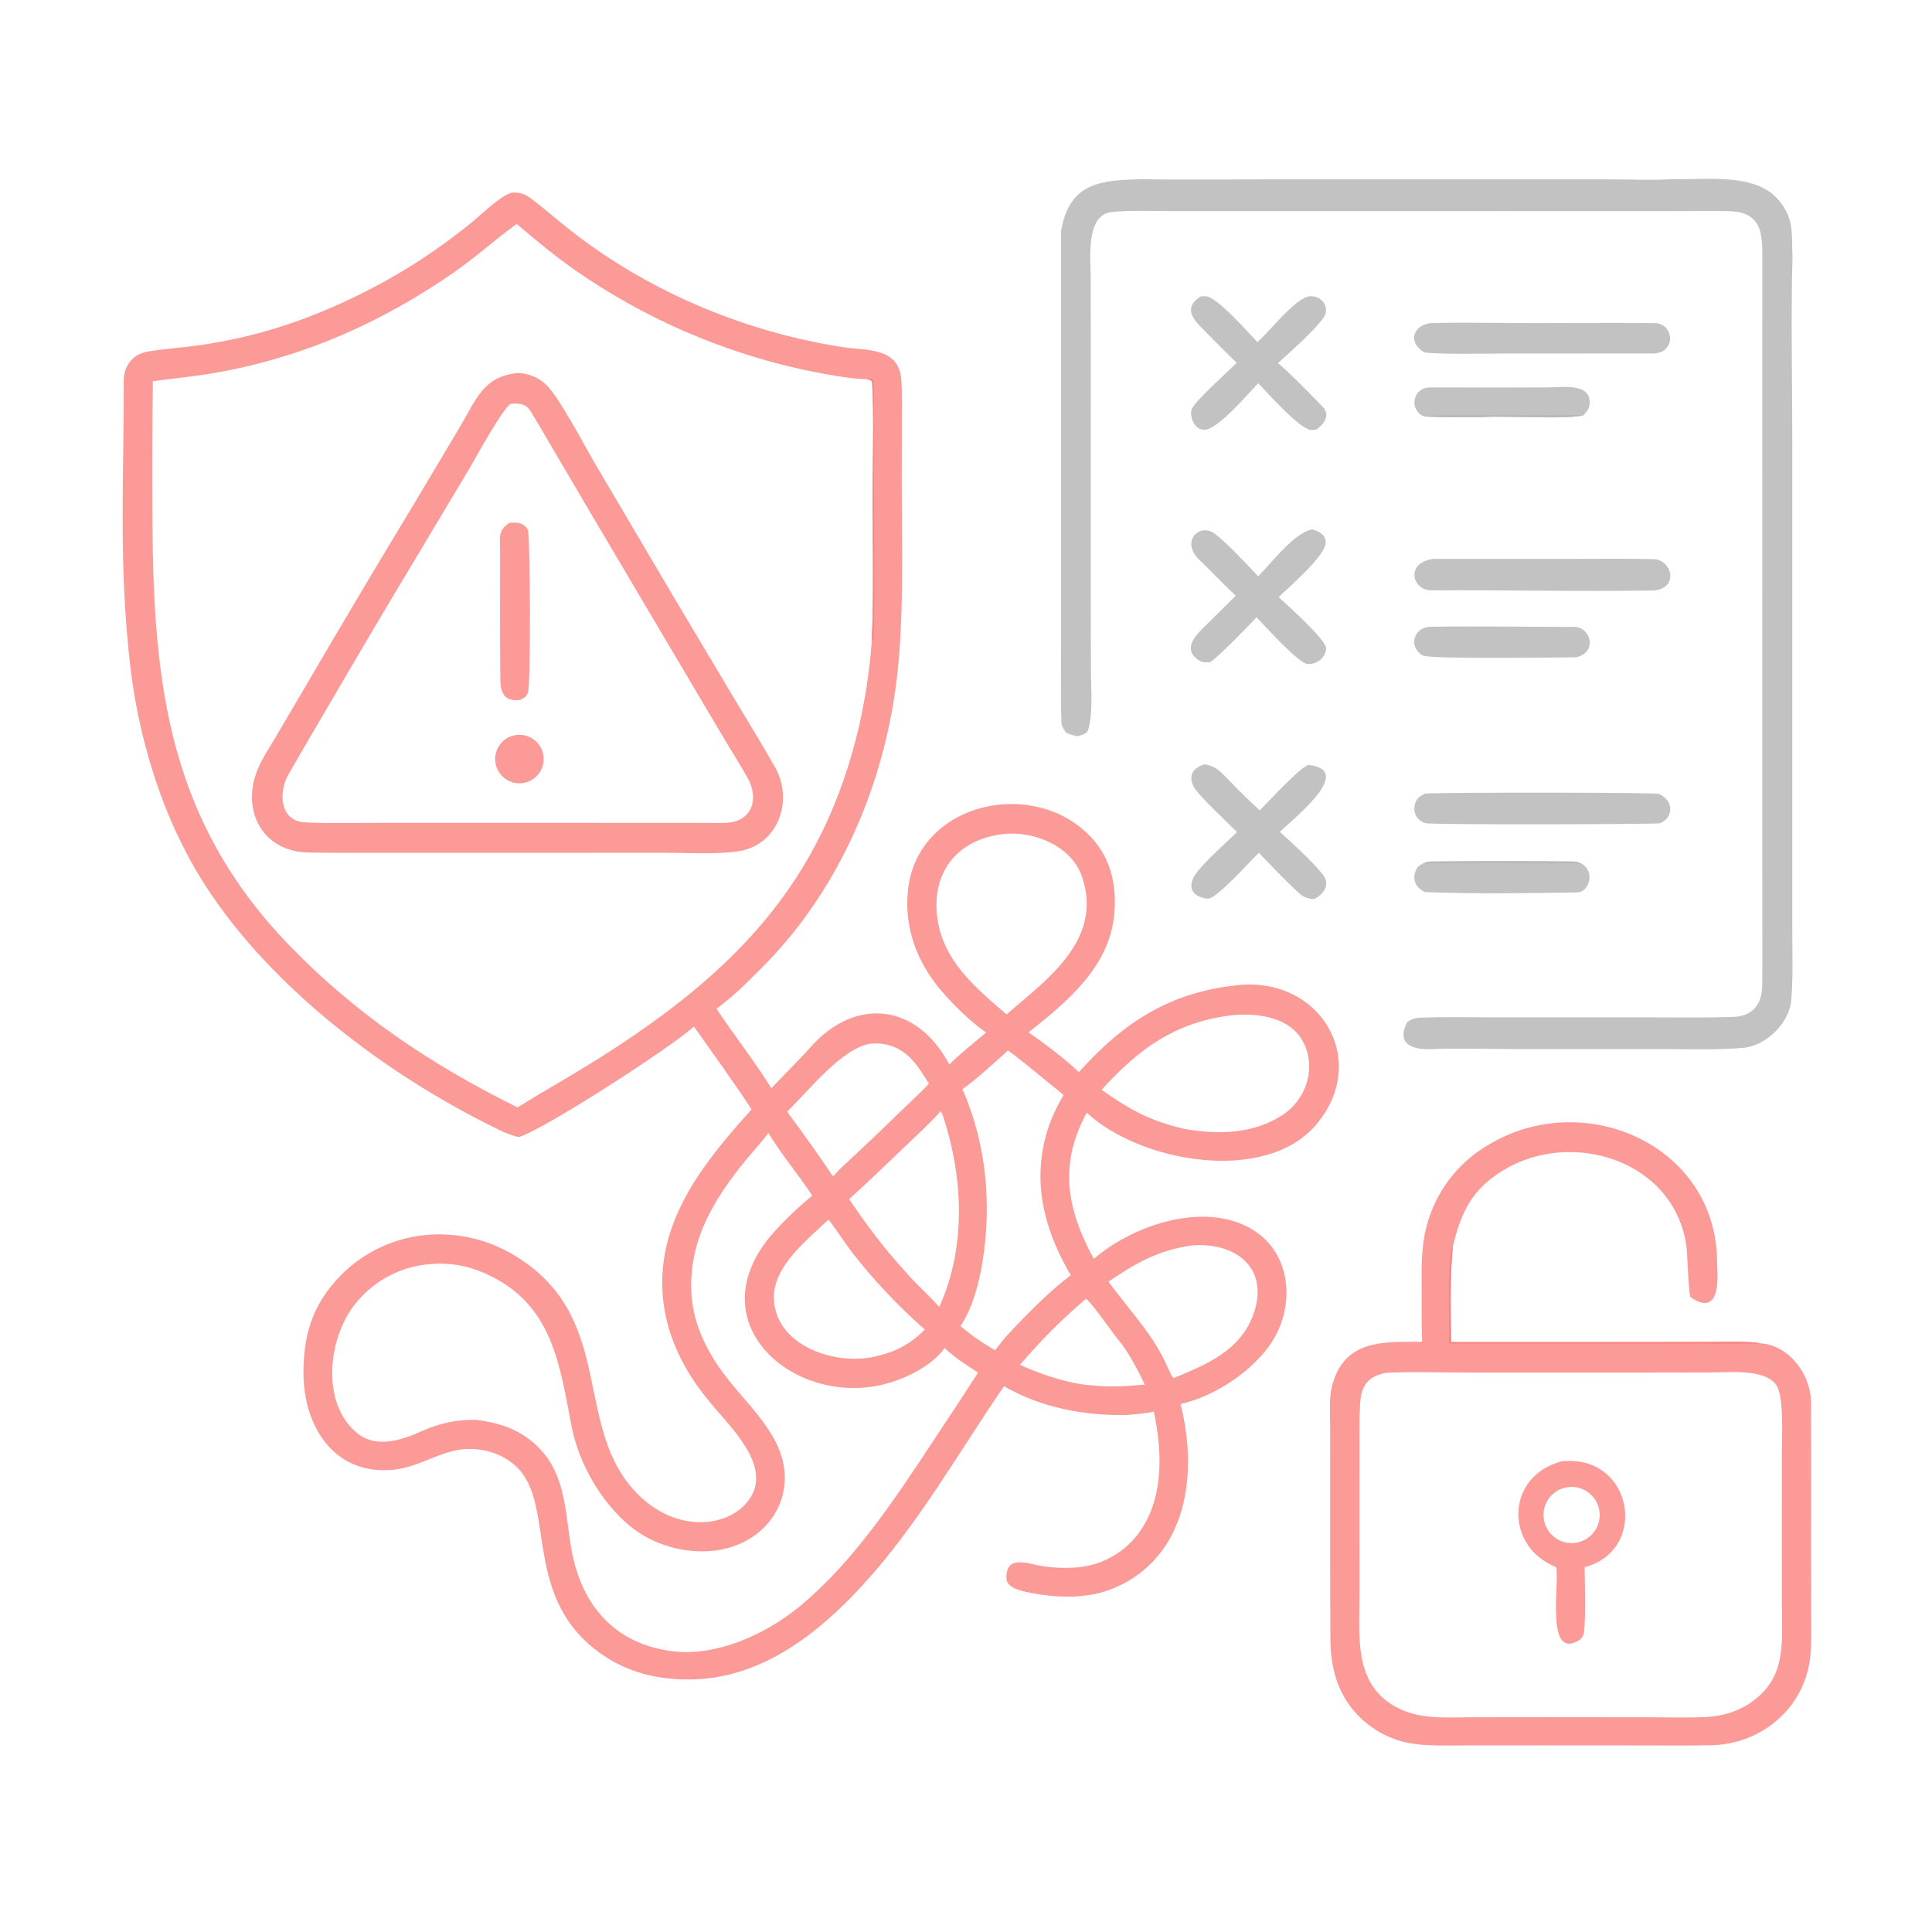 <svg width="1024" height="1024" viewBox="0 0 1024 1024" fill="none" xmlns="http://www.w3.org/2000/svg">
<path d="M271.254 102.09C275.368 101.878 278.161 102.725 281.543 105.262C287.2 109.532 292.579 114.18 298.082 118.668C340.348 153.138 392.789 175.615 446.603 183.976C459.225 185.937 476.5 183.75 477.723 201.477C478.158 207.775 478.003 213.902 477.991 220.2L477.942 252.588C477.908 289.002 479.539 331.089 474.46 366.336C466.572 421.071 442.768 474.136 403.382 513.355C395.446 521.26 388.908 527.885 379.762 534.65C388.614 548.085 400.847 563.64 408.827 576.79C415.554 569.61 423.343 562.055 429.794 554.82C453.537 528.195 486.092 531.84 503.16 564.235C507.58 559.595 517.55 551.56 522.69 547.24C514.67 541.815 505.17 532.46 498.826 525.035C486.15 510.075 479.294 492.171 481.167 472.444C485.779 423.888 551.205 410.872 580.36 446.129C589.43 457.098 591.885 470.961 590.555 484.778C587.86 512.715 565.645 530.9 545.135 547.19C552.27 552.045 565.96 562.32 571.785 568.265C595.15 542.345 619.175 526.105 655.745 522.165C700.09 517.39 726.555 562.44 697.315 596.4C670.31 627.755 604.275 616.08 576.02 589.77C561.03 617.075 565.445 641.02 579.75 667.24C600.355 649.305 638.565 636.345 663.86 651.71C684.675 664.355 686.52 692.055 674.09 711.305C664.05 726.855 643.59 740.13 625.75 744.19C631.395 766.86 631.92 792.42 621.02 813.67C613.66 827.97 600.865 838.71 585.51 843.49C573.355 847.285 559.525 846.765 547.17 844.4C543.3 843.695 533.66 842.125 533.425 836.775C532.895 824.47 543.83 828.365 549.665 829.565C558.06 831.29 568.83 831.525 576.48 829.945C588.28 827.465 598.6 820.38 605.155 810.26C616.985 792.065 615.85 768.465 611.54 748.145C606.98 749.19 601.72 749.625 597.075 749.975C574.435 750.345 551.97 746.16 532.15 734.74C507.84 770.135 486.378 808.465 457.185 840.215C433.801 865.65 404.498 888.735 368.409 890.085C351.786 890.705 335.429 887.47 321.306 878.385C275.055 848.625 295.742 797.49 273.337 777.03C268.914 773.04 263.533 770.26 257.717 768.97C236.474 764.155 225.631 778.265 205.921 779.19C176.115 780.585 160.991 755.175 160.853 728.175C160.748 707.64 165.596 691.505 180.055 676.56C193.586 662.495 212.204 654.46 231.721 654.26C246.897 654.105 260.876 658.055 273.76 666.055C327.524 699.44 302.634 757.4 338.713 792.61C347.693 801.375 359.355 807.025 372.077 806.795C380.507 806.645 389.217 803.55 395.028 797.29C410.769 780.325 390.365 759.765 379.44 746.965C374.891 741.64 370.41 736.08 366.629 730.175C357.648 716.15 351.971 700.935 351.105 684.235C349.092 645.395 373.887 615.14 398.352 588.025C389.478 574.285 377.287 557.63 367.796 544.06C356.796 554.41 287.078 599.555 274.783 602.7C270.371 601.49 268.684 600.855 264.534 598.845C204.314 569.67 139.71 521.1 104.76 462.81C95.636 447.298 88.194 430.857 82.556 413.766C76.468 395.51 72.13 376.716 69.601 357.638C67.636 341.749 66.335 325.786 65.7 309.79C64.115 274.459 65.731 237.721 65.561 202.297C65.522 194.286 69.893 187.868 78.096 186.385C86.52 184.862 95.371 184.404 103.964 183.206C122.436 180.734 140.592 176.301 158.125 169.982C180.565 161.823 202.021 151.177 222.091 138.242C232.027 131.782 241.597 124.776 250.756 117.256C255.897 113.025 265.269 103.788 271.254 102.09ZM81.002 202.048C80.686 226.799 80.616 251.553 80.793 276.306C81.255 362.977 89.574 434.692 152.733 500.425C188.148 537.285 228.481 564.325 274.306 586.94C288.716 577.975 303.73 569.645 318.253 560.435C388.959 515.605 435.957 467.967 455.341 384.784C458.691 369.945 460.94 354.88 462.07 339.71C463.157 314.831 462.467 286.577 462.498 261.492C462.519 244.217 463.272 219.116 462.237 202.334C461.329 201.165 460.641 201.362 458.815 200.888C452.572 201.347 431.424 197.235 424.667 195.705C382.02 186.264 341.61 168.639 305.676 143.807C294.143 135.723 284.542 127.749 273.864 118.733C262.952 126.415 252.934 135.737 241.383 143.806C202.454 170.999 160.36 189.601 113.424 197.717C102.212 199.655 92.056 200.535 81.002 202.048ZM252.186 752.54C266.539 754.17 279.167 759.06 288.5 770.605C300.185 785.055 299.74 804 302.945 821.555C308.34 851.11 325.951 871.43 356.59 875.215C379.79 878.085 405.911 866.15 423.58 851.63C452.619 827.765 474.812 793.74 495.398 762.58C502.99 751.085 511.055 739.025 518.4 727.495C511.805 723.25 506.445 719.92 500.69 714.49C493.428 724.665 477.723 731.995 465.181 734.45C420.395 743.225 373.776 703.63 404.841 659.705C410.737 651.37 422.253 640.475 430.515 633.705C423.186 622.575 414.08 611.8 407.249 600.5C402.343 606.97 396.778 612.82 391.777 619.245C379.091 635.565 368.642 652.98 366.665 674.005C364.87 693.1 370.213 708.435 380.746 724.17C393.888 743.8 419.087 761.625 415.633 788.035C414.861 794.235 412.504 800.135 408.79 805.165C391.319 828.555 354.881 826.075 334.025 808.915C318.043 795.765 306.562 775.08 302.774 755.175C296.882 724.22 292.915 693.445 261.815 677.215C249.869 670.975 238.709 668.6 224.949 670.31C210.074 672.265 196.598 680.09 187.529 692.04C174.034 709.76 169.922 743.71 189.314 759.605C199.599 768.04 213.533 763.08 224.037 758.315C233.301 754.26 242.123 752.385 252.186 752.54ZM533.49 537.655L538.705 533.185C559.025 516.03 584.145 495.562 573.41 464.48C567.75 448.098 547.245 439.956 530.775 442.166C507.01 445.456 493.636 462.487 496.813 486.566C499.804 509.225 517.22 523.7 533.49 537.655ZM417.185 589.2C423.928 598.205 435.203 613.97 441.497 623.495L445.477 619.31C456.534 609.085 467.45 598.715 478.222 588.19C481.965 584.54 489.066 578.055 492.344 574.345C486.738 565.365 481.35 556.365 470.105 553.685C467.257 553.025 464.318 552.845 461.411 553.155C446.239 555.515 428.575 578.17 417.185 589.2ZM498.483 589.01C493.22 595.11 484.886 602.685 478.854 608.435C469.482 617.37 459.669 627.01 449.998 635.57C460.418 650.6 467.337 660.16 479.612 673.705C485.506 680.75 492.13 686.13 497.806 692.735C512.065 661.42 510.67 624.6 499.942 591.94C499.606 590.915 499.169 589.81 498.483 589.01ZM563.755 580.37C560 577.45 536.215 557.565 534.175 556.83C528.685 561.905 516.075 573.245 510.115 577.29C522.72 606.06 525.71 637.71 520.79 668.595C519.03 679.64 515.455 693.545 509.035 702.87C515.665 708.385 519.96 711.225 527.355 715.66C529.755 712.625 532.015 709.74 534.595 706.855C544.62 696.31 555.85 684.7 567.515 675.88C554.12 653.08 547.27 628.675 554.215 602.37C556.335 594.62 559.545 587.21 563.755 580.37ZM652.325 538.18C622.73 541.87 603.235 556.155 583.875 577.635C598.675 588.09 609.665 594.16 627.625 598.3C645.58 601.51 664.535 601.155 680.16 590.7C693.44 581.815 698.405 563.21 689.17 549.75C681.455 538.495 664.74 536.78 652.325 538.18ZM574.38 733.86C588.35 735.305 592.78 735.04 606.765 733.87C603.525 726.925 597.795 716.13 592.97 710.435C589.945 706.86 578.24 689.92 575.575 688.35C561.16 700.885 553.145 708.94 540.605 723.405C551.235 728.14 562.845 732.185 574.38 733.86ZM439.1 646.405C427.95 657.095 409.969 670.945 410.174 687.74C410.477 712.675 441.208 723.34 461.962 719.365C473.297 717.19 481.985 713.04 490.132 704.665C475.872 692.115 462.83 678.24 451.179 663.235C449.672 661.315 439.669 646.7 439.1 646.405ZM587.485 679.305C594.985 689.495 604.87 700.82 611.53 711.075C613.69 714.425 615.65 717.905 617.4 721.49C618.44 723.655 620.605 728.765 621.845 730.375L622.605 730.175C639.34 723.34 656.78 715.87 663.815 697.975C673.855 672.41 654.97 657.995 631.34 660.16C613.46 662.82 602.165 669.425 587.485 679.305Z" fill="#FB9A97"/>
<path d="M274.797 197.71C280.142 197.937 285.073 199.982 289.057 203.518C295.976 209.662 309.586 235.884 315.243 245.491L356.99 316.27L390.79 372.96C397.396 383.956 404.249 395.052 410.435 406.085C421.066 423.895 412.595 448.217 390.913 451.278C379.221 452.929 364.414 451.985 352.28 451.976L273.875 452.013L197.224 451.996C186.214 452.001 174.777 452.056 163.836 451.881C137.666 451.463 127.022 427.509 137.589 405.454C139.913 400.604 143.148 395.696 145.908 391.009L161.531 364.454C180.118 332.607 198.96 300.91 218.055 269.366L243.738 226.314C252.36 211.895 256.142 199.184 274.797 197.71ZM278.25 436.119L353.032 436.138C361.7 436.141 370.375 436.128 379.045 436.186C384.987 436.225 390.834 436.537 395.445 432.017C400.596 427.035 399.752 418.78 396.585 412.977C393.086 406.564 389.095 400.343 385.331 394.074L367.975 364.808L312.807 271.522L291.169 234.775C289.011 231.083 286.91 227.243 284.633 223.628C280.559 217.16 280.193 213.512 271.875 213.943C271.444 213.967 271.013 213.994 270.582 214.026C265.586 217.924 253.208 240.805 249.553 247.029L222.62 292.112C207.085 317.895 191.742 343.793 176.593 369.804C168.703 383.263 160.687 396.829 153.001 410.216C147.422 419.933 148.22 435.154 161.539 435.862C173.956 436.521 187.46 436.119 199.913 436.116L278.25 436.119Z" fill="#FB9A97"/>
<path d="M270.075 277.083C271.839 276.989 273.793 276.826 275.505 277.333C277.252 277.851 279.084 279.206 279.799 280.932C281.018 283.872 281.42 363.274 279.827 367.221C279.018 369.225 277.53 370.097 275.659 370.979C267.878 371.925 265.307 367.961 265.202 360.639C264.918 337.693 265.071 314.711 265.066 291.759C265.065 284.69 263.737 281.195 270.075 277.083Z" fill="#FB9A97"/>
<path d="M271.941 389.892C276.435 388.676 281.235 389.983 284.493 393.308C287.751 396.633 288.959 401.459 287.652 405.927C286.345 410.395 282.726 413.809 278.189 414.853C271.356 416.426 264.522 412.24 262.819 405.438C261.117 398.636 265.173 391.724 271.941 389.892Z" fill="#FB9A97"/>
<path d="M458.815 200.888C461.143 200.784 461.441 200.353 462.999 201.365C463.395 204.139 463.203 213.553 463.203 216.755L463.171 249.647C463.191 278.508 463.849 307.678 463.079 336.495C463.034 338.193 462.973 338.397 462.07 339.71C463.157 314.831 462.467 286.577 462.497 261.492C462.518 244.217 463.271 219.116 462.237 202.334C461.328 201.165 460.641 201.362 458.815 200.888Z" fill="#F68786"/>
<path d="M638.52 405.125C644.65 406.085 647.08 409.186 651.275 413.46C656.685 418.976 661.955 424.332 667.7 429.508C671.17 426.125 690.42 405.097 693.735 405.465C718.575 408.221 685.085 434.216 678.33 440.918C685.425 447.365 695.215 456.107 701.2 463.629C705.11 468.544 701.94 473.824 696.495 476.53C692.565 476.398 690.47 475.23 687.58 472.546C680.595 466.059 673.855 458.85 667.225 452.024C662.655 456.41 645.465 475.604 640.765 476.221C638.495 476.52 635.145 475.303 633.415 473.816C632.13 472.707 631.485 471.247 631.46 469.553C631.435 467.53 632.22 465.547 633.3 463.866C637.255 457.691 649.905 446.684 655.61 441.032C648.705 434.019 640.975 427.124 634.565 419.651C629.55 413.809 630.32 407.287 638.52 405.125Z" fill="#C2C2C2"/>
<path d="M695.52 280.625C697.505 281.084 699.195 281.8 700.745 283.155C701.955 284.205 702.65 285.726 702.655 287.328C702.755 294.522 683.5 310.853 677.69 316.503C681.85 320.271 702.62 338.879 702.845 343.392C702.955 345.633 701.85 347.697 700.315 349.262C698.555 351.046 695.975 351.97 693.495 351.999C688.41 352.058 670.665 331.913 666.005 327.194C661.57 331.897 645.895 348.089 641.39 351.013C638.01 351.092 636.7 351.149 634.025 348.965C627.47 343.518 633.58 336.884 637.915 332.61C643.625 326.988 649.35 321.378 654.975 315.711C648.475 309.822 641.905 302.647 635.715 296.766C625.295 286.865 636.055 276.619 644.15 283.088C651.43 288.906 660.21 298.48 666.865 305.417C673.795 298.525 686.115 282.132 695.52 280.625Z" fill="#C2C2C2"/>
<path d="M666.445 181.292C672.765 175.956 686.9 157.422 694.35 157.006C696.67 156.877 698.84 157.579 700.52 159.196C701.965 160.585 702.885 162.498 702.83 164.524C702.785 165.926 702.295 167.238 701.505 168.386C697.05 174.872 683.69 186.72 677.385 192.436C685.22 199.197 693.625 208.024 700.935 215.469C705.275 219.889 702.045 224.625 697.69 227.663C697.175 227.735 695.065 228.001 694.745 227.948C688.27 226.888 671.505 207.896 666.905 203.115C661.76 208.416 645.57 227.565 638.62 227.775C636.915 227.826 635.355 227.291 634.125 226.1C632.41 224.441 631.285 221.351 631.285 218.987C631.285 217.954 631.54 217.057 632.035 216.144C634.585 211.45 650.595 197.168 655.455 192.323C650.355 187.275 645.25 182.191 640.215 177.08C634.065 170.84 625.585 164.027 636.43 157.09C637.285 157.032 638.15 156.977 639.005 156.999C644.965 157.15 661.63 176.371 666.445 181.292Z" fill="#C2C2C2"/>
<path d="M759.93 296.213L836.835 296.209C849.985 296.21 863.47 296.029 876.58 296.363C885.685 296.595 890.28 311.021 877.125 312.955C837.75 313.631 798.06 312.672 758.66 312.894C748.33 312.952 744.685 297.999 759.93 296.213Z" fill="#C2C2C2"/>
<path d="M755.335 420.604C764.33 419.936 876.745 419.957 879.06 420.767C881.175 421.505 883.14 423.091 884.24 425.044C885.335 426.981 885.56 429.12 884.855 431.233C883.955 433.921 882.245 435.245 879.77 436.421C866.925 436.929 758.24 437.214 755.44 436.28C753.42 435.606 751.545 434.264 750.51 432.374C749.425 430.39 749.425 427.834 750.095 425.716C750.95 422.992 752.88 421.772 755.335 420.604Z" fill="#C2C2C2"/>
<path d="M758.81 171.206C782.38 170.739 806.73 171.496 830.415 171.165C846.05 171.238 861.71 170.957 877.34 171.316C881.485 171.411 884.525 174.221 885.09 178.271C885.405 180.461 884.775 182.681 883.36 184.379C881.555 186.556 879.53 187.026 876.89 187.356L796.285 187.372C787.965 187.38 761.775 187.9 754.865 186.775C754.27 186.373 753.685 185.953 753.115 185.517C746.26 180.192 749.71 172.004 758.81 171.206Z" fill="#C2C2C2"/>
<path d="M754.35 457.576C755.68 457.047 757.15 456.636 758.595 456.623C783.71 456.39 808.875 456.364 833.99 456.627C835.53 456.644 836.645 457.104 838.065 457.622C845.8 461.91 842.19 472.924 836.01 473.014C809.42 473.4 782.34 473.909 755.785 472.833C754.15 472.767 751.57 470.452 750.735 469.043C749.55 467.006 749.295 464.556 750.045 462.32C750.92 459.61 751.955 458.838 754.35 457.576Z" fill="#C2C2C2"/>
<path d="M754.35 457.576C755.68 457.047 757.15 456.636 758.595 456.623C783.71 456.39 808.875 456.364 833.99 456.627C835.53 456.644 836.645 457.104 838.065 457.622L778.755 457.45C770.695 457.415 762.315 457.743 754.35 457.576Z" fill="#B9B9B9"/>
<path d="M757.455 332.209C782.855 331.752 808.855 332.304 834.285 332.278C843.21 332.268 846.955 345.918 835.25 348.399C824.985 348.391 757.68 349.551 753.87 347.346C751.795 346.147 750.17 343.966 749.685 341.612C749.265 339.584 749.9 337.199 751.135 335.555C752.76 333.387 754.885 332.658 757.455 332.209Z" fill="#C2C2C2"/>
<path d="M754.295 220.549C746.65 216.709 748.92 205.443 757.815 205.365C769.025 205.267 780.255 205.436 791.47 205.408L820.545 205.337C827.245 205.321 842.32 202.875 842.57 212.773C842.66 216.141 841.61 217.599 839.39 219.961C833.69 222.432 796.63 220.392 787.93 220.977C782.71 221.328 757.855 221.359 754.295 220.549Z" fill="#C2C2C2"/>
<path d="M754.295 220.548C764.485 219.66 779.18 219.964 789.53 219.977L839.39 219.961C833.69 222.432 796.63 220.391 787.93 220.977C782.71 221.327 757.855 221.358 754.295 220.548Z" fill="#B9B9B9"/>
<path d="M753.75 711.15C753.42 703.115 753.555 694.495 753.52 686.425C753.485 678.225 753.28 668.98 754.15 660.91C756.005 641.89 765.5 624.435 780.46 612.545C784.01 609.705 787.32 607.625 791.28 605.41C842.115 576.94 910.67 608.34 910.105 669.995C910.075 673.055 913.26 699.435 896.17 687.585C894.84 686.66 894.495 665.235 893.845 660.565C887.545 615.31 833.585 598.15 797.02 620.11C780.31 630.19 774.58 642.085 770.08 660.375C768.42 675.765 768.895 695.56 769.13 711.325L881.68 711.3L911.235 711.225C916.365 711.2 928.475 710.885 933.13 711.99C948.335 712.945 959.81 728.665 959.87 743.125C959.91 752.16 959.95 761.19 959.945 770.23L959.925 822.055L959.965 855.75C959.98 864.285 960.41 873.125 958.985 881.545C954.75 906.665 932.635 924.345 907.475 924.99C896.4 925.27 885.23 925.135 874.1 925.115L815.615 925.08L777.535 925.105C768.26 925.115 755.66 925.595 746.825 923.855C737.36 922.03 728.61 917.565 721.575 910.975C709.55 899.78 705.265 885.07 705.155 869.1C704.955 841.36 705.07 813.505 705.04 785.77L705.015 756.815C705.015 750.305 704.395 740.885 705.95 734.785C712.47 709.265 734.105 711.335 753.75 711.15ZM925.69 903.91C946.99 890.55 944.52 872.64 944.445 850.345L944.415 813.565L944.445 769.745C944.45 761.525 945.525 741.535 941.91 734.87C936.685 725.24 916.69 727.425 906.29 727.445L860.455 727.515L777.27 727.49C764.415 727.49 746.81 726.905 734.42 727.635C724.285 729.82 721.405 734.8 720.845 744.675C720.42 752.155 720.55 759.495 720.545 766.98L720.535 805.815L720.555 845.81C720.57 866.845 717.46 891.465 738.575 903.995C751.43 911.625 765.62 910.205 780.02 910.19L820.315 910.14L874.26 910.195C883.545 910.21 894.825 910.515 903.985 910.06C907.675 909.895 911.34 909.335 914.91 908.385C919.14 907.245 921.88 905.99 925.69 903.91Z" fill="#FB9A97"/>
<path d="M767.86 712.14C768.48 703.305 766.67 665.205 770.08 660.375C768.42 675.765 768.895 695.56 769.13 711.325L881.68 711.3L911.235 711.225C916.365 711.2 928.475 710.885 933.13 711.99C928.64 712.435 919.605 712.185 914.77 712.18L880.09 712.145L767.86 712.14Z" fill="#F68786"/>
<path d="M827.495 774.595C865.45 770.245 874.28 821.565 839.905 830.63C839.94 841.375 840.615 855 839.525 865.73C839.44 866.585 838.205 868.22 837.63 868.945C818.69 881.315 826.705 838.935 824.785 830.635L822.955 829.8C797.63 818.305 798.365 782.425 827.495 774.595ZM836.635 817.41C844.59 815.395 849.415 807.315 847.415 799.355C845.42 791.395 837.355 786.55 829.39 788.525C821.395 790.51 816.53 798.61 818.535 806.6C820.54 814.59 828.65 819.435 836.635 817.41Z" fill="#FB9A97"/>
<path d="M885.835 94.936C904.05 95.389 929.445 91.572 941.875 105.144C951.385 115.532 949.45 124.066 950.055 136.104C949.175 167.431 949.955 202.484 949.96 234.032L949.95 423.264L949.955 493.659C949.96 505.63 950.41 518.14 949.41 530.155C948.42 542.045 936.415 553.895 924.565 555.315C910.29 556.635 894.74 556.035 880.23 556.025L799.275 556.005C786.85 556.005 769.595 555.445 757.655 556.14L755.59 556.07C745.8 555.82 740.69 551.095 745.99 541.59C748.21 540.17 750.28 539.455 752.93 539.365C765.43 538.935 778.455 539.195 790.97 539.22L873.88 539.225C888.71 539.24 903.57 539.47 918.42 539.005C928.745 538.685 933.89 532.6 934.02 522.385C934.155 511.955 934.085 501.53 934.065 491.101L934.035 433.597L934.03 254.675L934.055 165.425L934.06 140.163C934.055 125.588 935.335 112.199 915.835 111.906C906.735 111.77 897.495 111.875 888.38 111.896L840.715 111.898L687.43 111.867L619.2 111.866C609.78 111.867 598.41 111.426 589.235 112.385C575.35 113.835 578.055 137.015 578.09 146.738L578.14 177.526L578.13 315.852L578.21 356.057C578.255 363.767 579.415 379.641 576.6 387.254C575.955 388.985 572.67 389.852 570.89 390.246C568.785 389.802 567.105 389.145 565.085 388.43C564.175 387.114 562.67 385.009 562.6 383.453C562.2 374.425 562.335 364.932 562.34 355.916L562.365 300.746L562.355 122.598C566.815 96.201 584.025 95.521 605.835 94.947C626.905 95.424 649.27 95.061 670.42 95.055L787.045 95.044L852.935 95.054C861.33 95.062 878.245 95.635 885.835 94.936Z" fill="#C2C2C2"/>
</svg>
